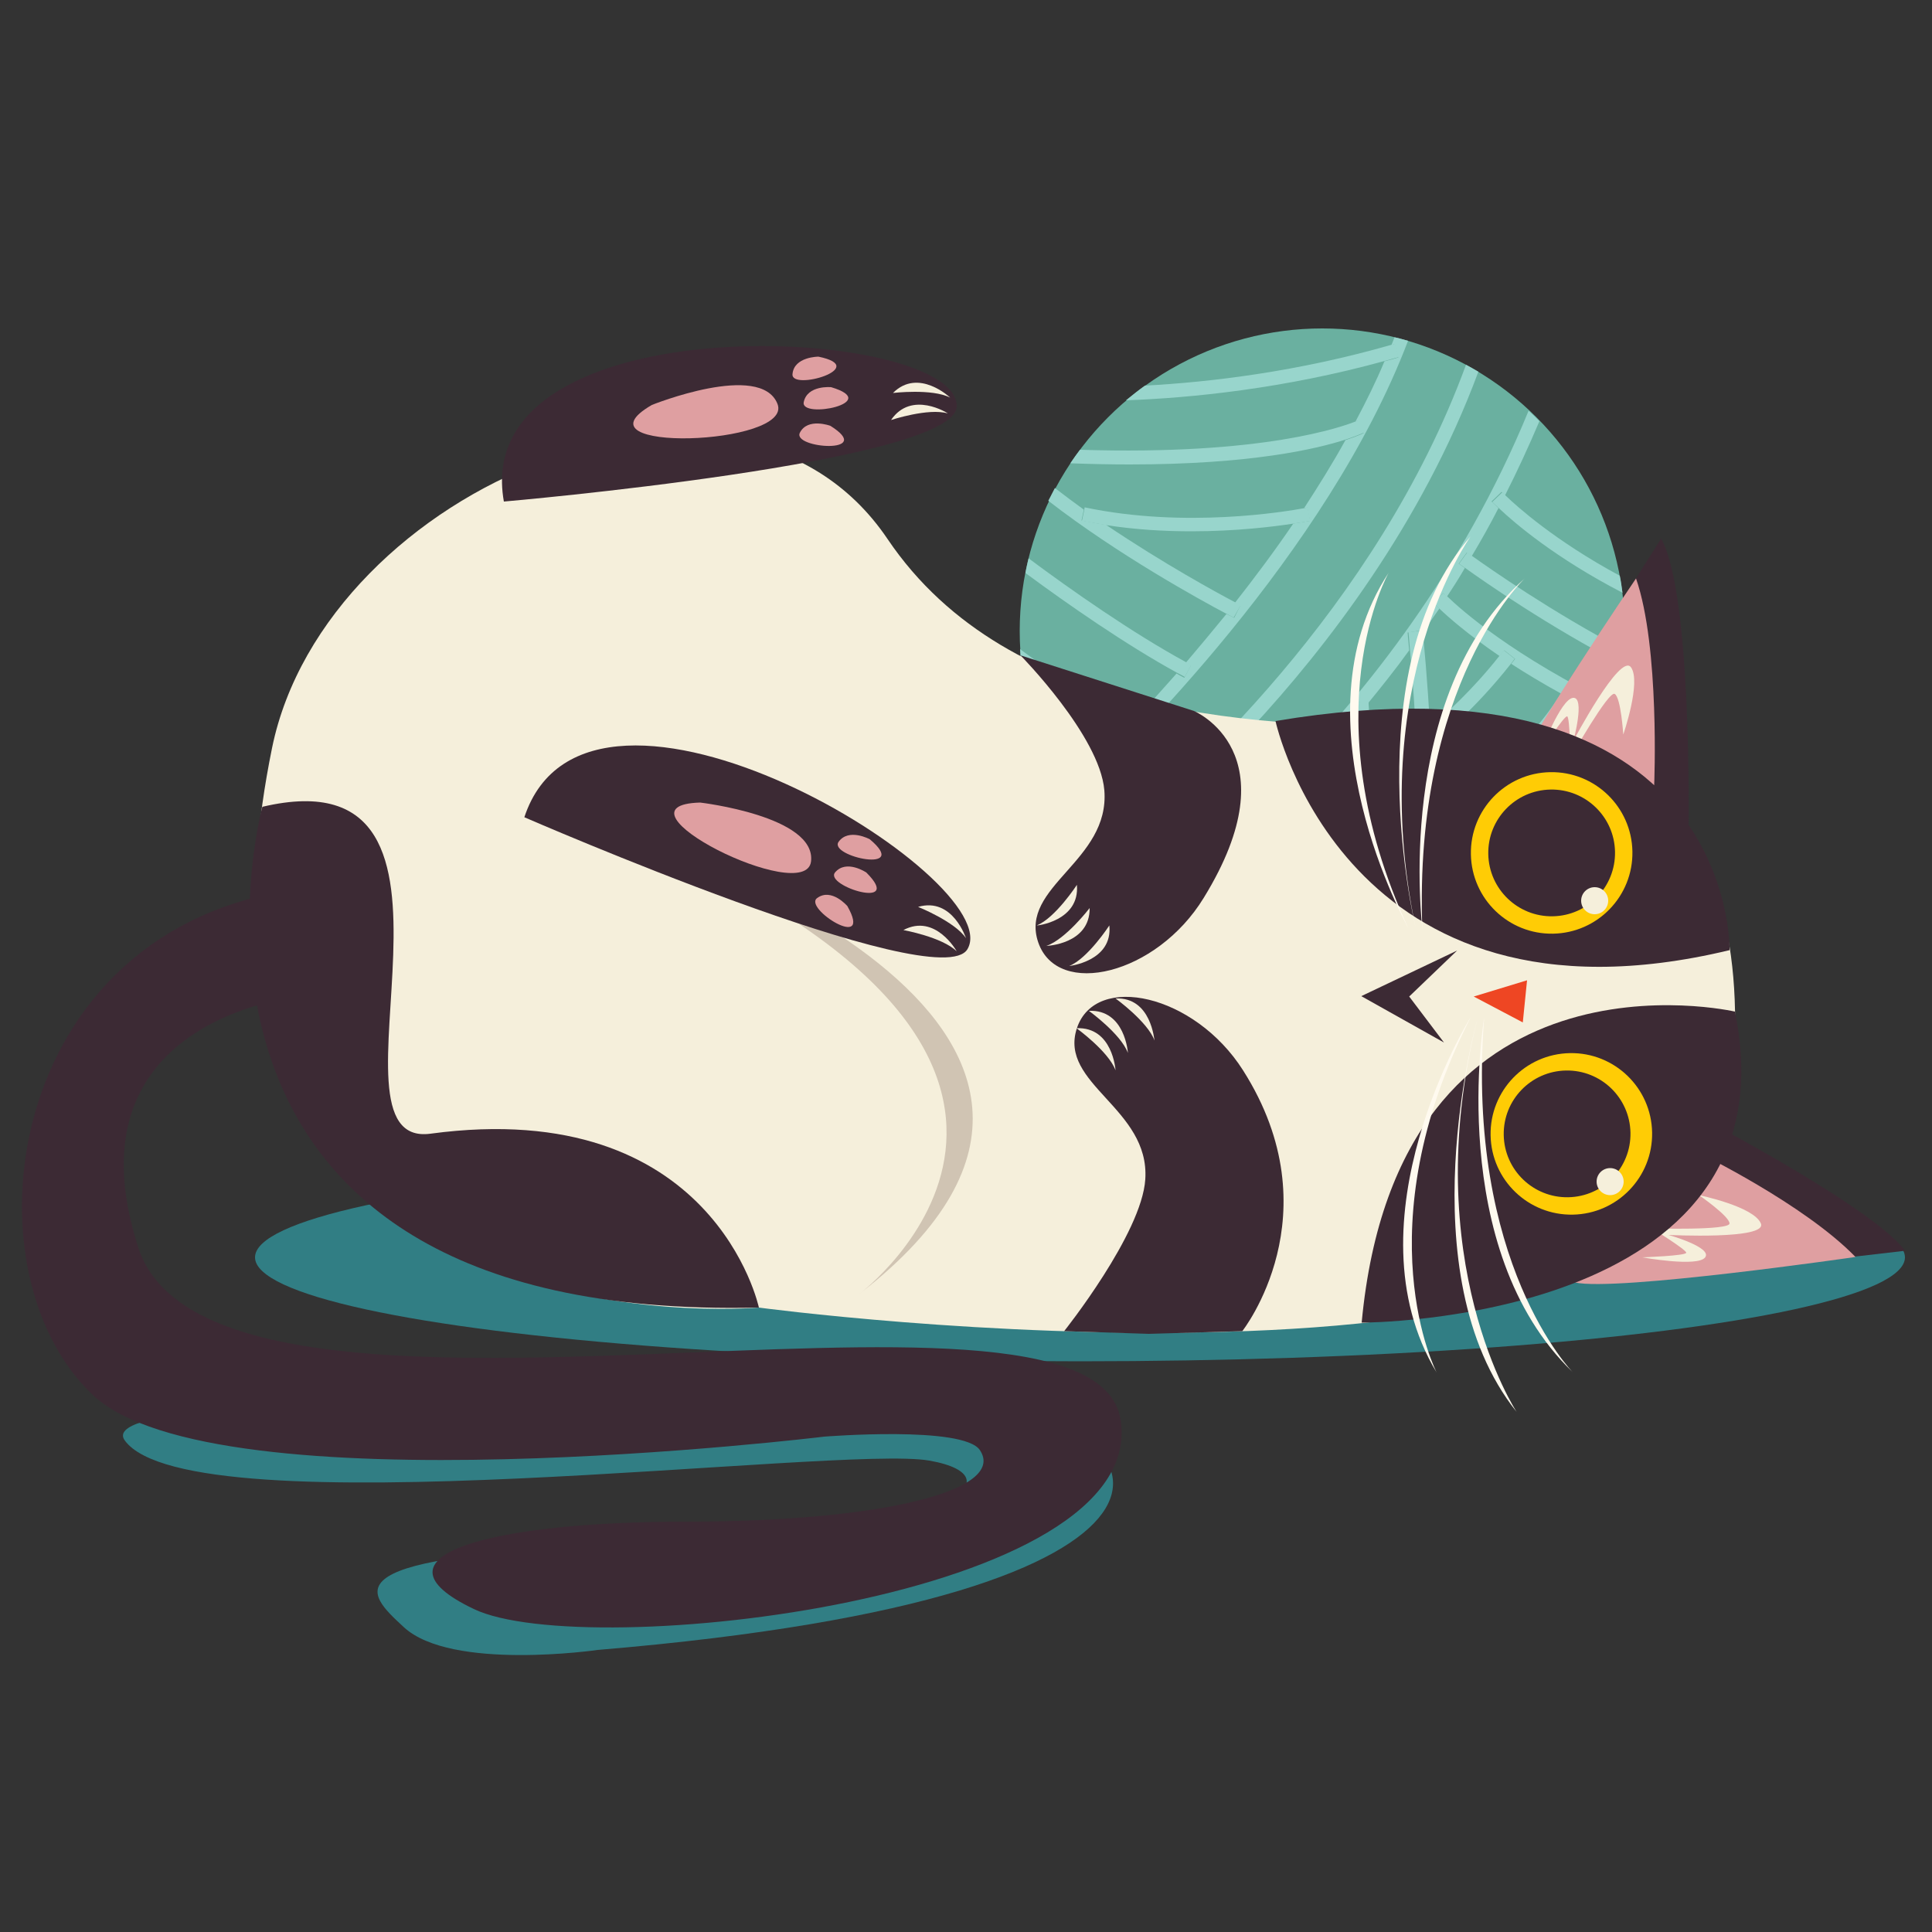 <?xml version="1.0" encoding="UTF-8"?> <!-- Generator: Adobe Illustrator 21.0.2, SVG Export Plug-In . SVG Version: 6.00 Build 0) --> <svg xmlns="http://www.w3.org/2000/svg" xmlns:xlink="http://www.w3.org/1999/xlink" x="0px" y="0px" viewBox="0 0 500 500" style="enable-background:new 0 0 500 500;" xml:space="preserve"><rect x="0" y="0" width="500" height="500" fill="#333333" stroke="none"/> <style type="text/css"> .st0{fill:#6AB0A0;} .st1{fill:#98D5CC;} .st2{fill:#317E84;} .st3{fill:#3C2A34;} .st4{fill:#DF9FA1;} .st5{fill:#F5EFDB;} .st6{fill:#FFCC05;} .st7{fill:#D0C4B3;} .st8{fill:#FFFAEF;} .st9{fill:#EE4623;} </style> <g id="BACKGROUND"> </g> <g id="OBJECT"> <g> <g> <circle class="st0" cx="342.2" cy="163.3" r="78.3"></circle> <g> <path class="st1" d="M275.5,204.3c0.6,1,1.3,2.1,2,3.1c14.2-13.3,66-64.3,86.9-119.2c-1.2-0.3-2.3-0.7-3.5-0.9 c-0.3,0.7-0.5,1.3-0.8,2c0.3-0.1,0.6-0.2,0.8-0.2l1,3.4c-1.2,0.4-2.4,0.7-3.6,1c-2.2,5.3-4.8,10.5-7.5,15.6 c0.3-0.1,0.5-0.2,0.5-0.2l1.6,3.2c-0.2,0.1-1.7,0.8-4.7,1.8c-3.3,6-7,11.9-10.7,17.6c0.5-0.1,0.8-0.1,0.8-0.2l0.7,3.5 c-0.1,0-1.6,0.3-4.3,0.7c-4.9,7.2-10,14-15.1,20.5c0.8,0.4,1.3,0.7,1.4,0.7l-1.6,3.2c-0.2-0.1-0.9-0.5-2-1 c-3.6,4.4-7.1,8.6-10.5,12.6c0.4,0.2,0.9,0.5,1.3,0.7l-1.7,3.2c-0.7-0.4-1.4-0.7-2-1.1c-3.7,4.2-7.3,8.2-10.7,11.8 c0.7,0.3,1.1,0.4,1.1,0.4l-1.2,3.4c-0.2-0.1-1.1-0.4-2.6-1C284.5,195.7,279,201,275.5,204.3z"></path> <path class="st1" d="M323.9,188.4c19.2-20.7,44.1-52.8,58.7-92.2c-1-0.6-2.1-1.2-3.2-1.8c-23.1,63.1-73.9,108.7-92.8,124 c0.9,0.9,1.7,1.7,2.6,2.5C297,214.6,309.9,203.5,323.9,188.4z"></path> <path class="st1" d="M368.1,163.1c0,0,0,0.2,0.1,0.6c1.4-2,2.8-4.1,4.3-6.2c-0.9-0.9-1.5-1.5-1.6-1.6l2.6-2.4c0,0,0.3,0.4,0.9,1 c1.6-2.4,3.2-4.9,4.7-7.5c-1-0.7-1.5-1.1-1.6-1.1l2.1-2.9c0,0,0.5,0.4,1.3,0.9c2.4-4,4.7-8.1,6.9-12.4c-1-1-1.6-1.6-1.8-1.7 l2.6-2.5c0,0,0.3,0.3,0.9,0.9c3.1-6.1,6.1-12.6,8.9-19.2c-0.9-0.9-1.8-1.8-2.8-2.7c-17.2,41.9-42.7,73.4-62,93 c-13.9,14.1-26.4,24.1-34.2,29.8c1.1,0.7,2.2,1.4,3.3,2c7.2-5.4,17.8-13.9,29.7-25.5c0-1.4,0-2.9,0-4.3l3.6,0c0,0.2,0,0.5,0,0.7 c0,0,0.1-0.1,0.1-0.1c4.5-4.6,9.4-9.9,14.4-15.7c-0.1-1.5-0.2-2.9-0.3-4.4l3.6-0.2c0,0.2,0,0.5,0,0.7c3.6-4.4,7.3-9,10.9-14 c-0.3-2.9-0.4-4.6-0.4-4.6L368.1,163.1z"></path> <path class="st1" d="M321.1,156.6c0,0-0.5-0.3-1.4-0.7c-4.4-2.3-18.7-10.1-33.5-20.1c-2.1-0.3-4.2-0.7-6.3-1.1l0.6-2.8 c-2.5-1.8-5-3.7-7.5-5.6c-0.6,1.1-1.1,2.2-1.7,3.3c17.9,13.9,39.4,25.7,46,29.2c1.1,0.6,1.8,0.9,2,1L321.1,156.6z"></path> <path class="st1" d="M308.3,172.1c-0.4-0.2-0.9-0.5-1.3-0.7c-13.8-7.5-29.8-18.7-40.8-26.9c-0.3,1.3-0.6,2.5-0.8,3.8 c10.8,8,25.9,18.5,39.2,25.8c0.7,0.4,1.4,0.7,2,1.1L308.3,172.1z"></path> <path class="st1" d="M294.9,186.4c0,0-0.4-0.2-1.1-0.4c-3.4-1.4-14.4-6.5-29.8-18c0.1,1.6,0.2,3.2,0.4,4.8 c12.9,9.4,22.4,14.1,26.7,16c1.5,0.7,2.4,1,2.6,1L294.9,186.4z"></path> <path class="st1" d="M361,89c-0.3,0.1-0.6,0.2-0.8,0.2c-24.3,7-47,9.7-63.9,10.6c-1.7,1.2-3.3,2.5-4.9,3.8 c16.8-0.6,40.9-3,67-10.2c1.2-0.3,2.4-0.7,3.6-1L361,89z"></path> <path class="st1" d="M351.5,108.8c0,0-0.2,0.1-0.5,0.2c-3.5,1.4-23.9,8.9-71.5,7.4c-0.9,1.2-1.7,2.3-2.5,3.5 c5.5,0.2,10.6,0.3,15.4,0.3c31.2,0,48.4-4,56-6.5c3-1,4.5-1.7,4.7-1.8L351.5,108.8z"></path> <path class="st1" d="M286.3,135.9c7.7,1.2,15.2,1.6,22.1,1.6c11.5,0,21.2-1.2,26.4-2c2.7-0.4,4.2-0.7,4.3-0.7l-0.7-3.5 c0,0-0.3,0.1-0.8,0.2c-4.8,0.9-30.9,5.3-56.9-0.2l-0.1,0.7l-0.6,2.8C282.1,135.2,284.2,135.5,286.3,135.9z"></path> <path class="st1" d="M367.3,216.7c0,6.9-0.2,14-0.6,21c1.2-0.4,2.5-0.8,3.7-1.3c0.3-6.4,0.5-12.8,0.5-19.1 c-1.2,0.9-1.9,1.4-2.1,1.5L367.3,216.7z"></path> <path class="st1" d="M370.3,192.8c-0.4,0.3-0.7,0.5-0.8,0.6l-2.1-2.9c0,0,1-0.7,2.7-2.1c-0.7-12.8-1.6-22.2-1.9-24.6 c0-0.4-0.1-0.6-0.1-0.6l-3.6,0.4c0,0.1,0.2,1.8,0.4,4.6c0.8,8.3,2.2,26.9,2.3,47.3c0.7-0.5,1.9-1.4,3.6-2.6 C370.8,205.7,370.6,198.9,370.3,192.8z"></path> <path class="st1" d="M350.5,181.7c0.1,1.5,0.2,3,0.3,4.4c1.5,24.7,1.1,43.7,0.6,55c1.2-0.1,2.4-0.3,3.6-0.5 c0.6-12.1,0.9-32.3-0.8-58.4c0-0.2,0-0.5,0-0.7L350.5,181.7z"></path> <path class="st1" d="M332.6,201.2c0,1.5,0,2.9,0,4.3c-0.1,14.7-0.7,27.3-1.3,35.3c1.2,0.2,2.4,0.3,3.6,0.4 c0.6-8.7,1.3-22.9,1.3-39.3c0-0.2,0-0.5,0-0.7L332.6,201.2z"></path> <path class="st1" d="M388.8,127.4l-2.6,2.5c0.1,0.1,0.7,0.7,1.8,1.7c3.9,3.7,14.5,12.8,31.9,21.8c-0.2-1.5-0.4-3-0.7-4.4 c-16.7-9-26.6-17.9-29.5-20.7C389.1,127.7,388.8,127.4,388.8,127.4z"></path> <path class="st1" d="M377.6,145.9c0,0,0.6,0.4,1.6,1.1c5,3.6,21.7,15.2,40.8,25.1c0.1-1.3,0.3-2.6,0.3-3.9 c-18.7-9.8-34.8-21.1-39.3-24.3c-0.8-0.6-1.2-0.9-1.3-0.9L377.6,145.9z"></path> <path class="st1" d="M373.5,153.5l-2.6,2.4c0.1,0.1,0.6,0.7,1.6,1.6c2.3,2.2,7.4,6.7,15.6,12.3c0.4-0.5,0.8-1,1.2-1.5l2.8,2.2 c-0.3,0.5-0.7,0.9-1,1.3c3.7,2.4,8,5,12.9,7.7c0.3-0.5,0.6-1.1,1-1.6l3.1,1.8c-0.3,0.5-0.6,1-0.9,1.5c3.1,1.7,6.4,3.3,10,5 c0.4-1.2,0.7-2.3,1-3.5c-26.6-12.9-40.1-24.9-43.6-28.3C373.9,153.9,373.5,153.6,373.5,153.5z"></path> <path class="st1" d="M391,171.8c0.3-0.4,0.7-0.9,1-1.3l-2.8-2.2c-0.4,0.5-0.8,1-1.2,1.5c-7.2,9.1-14.3,15.4-18,18.5 c-1.6,1.4-2.6,2.1-2.7,2.1l2.1,2.9c0.1,0,0.3-0.2,0.8-0.6C372.9,190.8,381.7,183.6,391,171.8z"></path> <path class="st1" d="M407.1,181.3c0.3-0.5,0.6-1,0.9-1.5l-3.1-1.8c-0.3,0.5-0.6,1.1-1,1.6c-8.5,13.7-25.3,27.3-33.1,33.2 c-1.7,1.3-2.9,2.2-3.6,2.6c-0.3,0.2-0.6,0.4-0.6,0.4l0.6,0.8l1.5,2.1c0.2-0.1,0.9-0.7,2.1-1.5 C377.4,212.5,397.3,197.2,407.1,181.3z"></path> </g> </g> <g> <path class="st2" d="M154.7,427c0,0-37.9,5.5-50.2-5.9c-9.8-9.1-21.1-18.9,60.8-21.1c81.9-2.1,98.6-17.9,75.2-22 s-191.1,18.2-208.2-5.2c-11.4-15.6,183.7-9.5,225.1-7.4C298.9,367.5,324.4,412.8,154.7,427z"></path> <ellipse class="st2" cx="279.5" cy="325.4" rx="213.5" ry="26.9"></ellipse> <path class="st3" d="M434.9,286.4c0,0,49.8,25.7,58.1,37.3c0,0-72.6,8.6-84.8,8.3C408.2,332,418,296.2,434.9,286.4z"></path> <path class="st4" d="M439.7,298.4c0,0,27.2,13.2,40.5,26.9c0,0-62,9-72.6,6.6C407.6,332,437.2,305.9,439.7,298.4z"></path> <path class="st5" d="M439.7,309.3c0,0,14.1,2.9,16,7.3c1.9,4.3-23.9,3-23.9,3s11.4,3.2,9.5,5.8c-1.9,2.6-16.3,0-16.3,0 s11.4-0.4,11.4-1.2c0-0.8-8.9-6.3-8.9-6.3s20.3,0.6,20.1-1.3C447.5,314.7,439.7,309.3,439.7,309.3z"></path> <path class="st3" d="M437,213.4c0,0,0.9-59.9-7.1-74c0,0-39.3,61.7-44.3,72.8C385.6,212.2,420.8,224.3,437,213.4z"></path> <path class="st4" d="M428.1,203.2c0,0,1.5-35.7-4.7-53.5c0,0-28.8,42.4-31.9,51.6C391.5,201.3,421.3,201.7,428.1,203.2z"></path> <path class="st5" d="M420.1,190.1c0,0,4.7-13.6,2-17.4c-2.8-3.9-14.9,19-14.9,19s3.1-11.4-0.1-11.1c-3.2,0.3-8.4,14-8.4,14 s6.2-9.6,6.9-9.2c0.7,0.4,0.8,10.8,0.8,10.8s10-17.7,11.5-16.6C419.5,180.6,420.1,190.1,420.1,190.1z"></path> <path class="st3" d="M79.9,257.5c0,0-63.8,4.6-44.1,65.4c19.7,60.8,246.8-2.1,254.2,44.5c7.4,46.5-138.5,62.9-167.4,49 c-28.9-13.8,4.8-22.6,55-22.6c50.2,0,83-8,76-18.5c-4.2-6.4-40.3-3.5-40.3-3.5S55.7,391,24,361c-34.8-32.9-22.4-124.4,57.8-131.4 L79.9,257.5z"></path> <path class="st5" d="M196.4,338.4c0,0,238.8,32,250.4-45.9c12-80.6-25.7-105-72.9-104.5c-47.1,0.5-112.6-1.7-144.2-48.5 c-39.1-58-145.5-13.6-159.3,54.1C38,352.6,196.4,338.4,196.4,338.4z"></path> <path class="st3" d="M330.1,186.6c0,0,18,83.2,117.5,59.3C447.7,246,449,166.7,330.1,186.6z"></path> <path class="st3" d="M449,261.8c0,0-87.2-20.2-96.6,80.5C352.3,342.3,465.5,342.4,449,261.8z"></path> <ellipse transform="matrix(1 -1.790324e-02 1.790324e-02 1 -3.886 7.223)" class="st6" cx="401.5" cy="220.7" rx="20.9" ry="20.9"></ellipse> <ellipse transform="matrix(1 -1.793244e-02 1.793244e-02 1 -3.893 7.235)" class="st3" cx="401.5" cy="220.7" rx="16.4" ry="16.4"></ellipse> <ellipse transform="matrix(1 -1.796760e-02 1.796760e-02 1 -5.207 7.353)" class="st6" cx="406.6" cy="293.4" rx="20.9" ry="20.9"></ellipse> <path class="st7" d="M222.5,334.8c0,0,78.4-59-57.7-118C164.8,216.8,312.9,264.6,222.5,334.8z"></path> <path class="st3" d="M135.7,211.5c0,0,107.5,46.8,114.7,34.1C260.9,227.5,152.4,161,135.7,211.5z"></path> <g> <path class="st8" d="M407,355.1c0,0-27.8-28.2-22.9-91.7C384.1,263.4,373.9,323.2,407,355.1z"></path> <path class="st8" d="M392.5,365.4c0,0-25.8-39.1-10.2-101.5C382.3,263.9,363.8,329.5,392.5,365.4z"></path> <path class="st8" d="M371.8,355.2c0,0-19.2-36.9,8.8-91.9C380.5,263.3,348.1,315.8,371.8,355.2z"></path> </g> <g> <path class="st8" d="M394.6,149.7c0,0-28.9,27.1-26.5,90.8C368.2,240.4,360.3,180.2,394.6,149.7z"></path> <path class="st8" d="M380.6,138.8c0,0-27.4,38.1-14.3,101C366.3,239.9,350.4,173.5,380.6,138.8z"></path> <path class="st8" d="M359.4,148.2c0,0-20.7,36.1,5.1,92.1C364.6,240.3,334.2,186.6,359.4,148.2z"></path> </g> <polygon class="st3" points="373.7,269.8 352.3,257.8 377.1,246 364.7,257.9 "></polygon> <polygon class="st9" points="395.2,253.7 381.4,257.9 394.1,264.6 "></polygon> <path class="st3" d="M321.5,344.5c0,0,23.9-30.2,0.2-67.5c-12.5-19.7-38.2-25.4-43-10.9c-4.8,14.5,18.9,20.7,17.7,39.1 c-0.9,14.1-21,39.3-21,39.3l21.9,0.7L321.5,344.5z"></path> <path class="st3" d="M309,184c0,0,25.7,10.7,2.5,48.4c-12.2,19.9-37.8,26-42.8,11.5c-5-14.5,18.6-21,17.1-39.4 c-1.2-14.1-21.7-34.9-21.7-34.9L309,184z"></path> <circle class="st5" cx="412.7" cy="233.1" r="3.5"></circle> <ellipse transform="matrix(1 -1.793251e-02 1.793251e-02 1 -5.197 7.319)" class="st3" cx="405.5" cy="293.4" rx="16.4" ry="16.4"></ellipse> <circle class="st5" cx="416.7" cy="305.8" r="3.5"></circle> <path class="st3" d="M196.4,338.4c0,0-11.6-54.9-85-45c-30.5,4.1,19.3-99.4-43.5-84.6C67.8,208.8,32,342.3,196.4,338.4z"></path> <path class="st4" d="M181.2,207.7c0,0,30,3.5,28.7,15.2C208.6,234.7,156.3,208.4,181.2,207.7z"></path> <path class="st4" d="M225.1,217.2c0,0-5.5-3-8.1,0.7C214.5,221.7,235.8,226.2,225.1,217.2z"></path> <path class="st4" d="M224.2,225.8c0,0-5.2-3.5-8.1,0C213.3,229.3,234.1,235.7,224.2,225.8z"></path> <path class="st4" d="M219.3,234.5c0,0-4.1-4.8-7.8-2.1C207.7,235,226.1,246.6,219.3,234.5z"></path> <path class="st4" d="M392.5,303.5"></path> <path class="st5" d="M278.6,266.1c0,0,8.3,6,10.1,10.9C288.7,277,288,265.7,278.6,266.1z"></path> <path class="st5" d="M281.8,261.6c0,0,8.3,6,10.1,10.9C291.9,272.5,291.2,261.2,281.8,261.6z"></path> <path class="st5" d="M288.7,258.4c0,0,8.3,6,10.1,10.9C298.7,269.3,298,258,288.7,258.4z"></path> <path class="st5" d="M278.7,229c0,0-5.6,8.6-10.4,10.5C268.2,239.6,279.5,238.4,278.7,229z"></path> <path class="st5" d="M282,235c0,0-6.2,8.1-11.2,9.8C270.8,244.8,282.1,244.4,282,235z"></path> <path class="st5" d="M237.6,234.7c0,0,9.5,3.8,12.4,8.1C250,242.9,246.6,232.1,237.6,234.7z"></path> <path class="st5" d="M233.8,240.7c0,0,10,1.8,13.8,5.5C247.6,246.2,242.1,236.3,233.8,240.7z"></path> <path class="st3" d="M130.4,129.8c0,0,116.8-10.1,117.2-24.6C248.1,84.2,121.1,77.4,130.4,129.8z"></path> <path class="st4" d="M168.7,104.8c0,0,28.1-11.3,32.5-0.3C205.6,115.4,147.1,117.3,168.7,104.8z"></path> <path class="st4" d="M211.8,92.3c0,0-6.3,0-6.7,4.5C204.6,101.3,225.5,95.1,211.8,92.3z"></path> <path class="st4" d="M215.1,100.2c0,0-6.2-0.6-7.1,3.9C207.2,108.5,228.5,104.2,215.1,100.2z"></path> <path class="st4" d="M214.9,110.2c0,0-5.9-2.2-7.9,1.8C205,116.1,226.7,117.6,214.9,110.2z"></path> <path class="st5" d="M231.1,101.7c0,0,10.1-1.2,14.8,1.2C245.9,102.9,237.7,95.1,231.1,101.7z"></path> <path class="st5" d="M230.6,108.7c0,0,9.7-3.2,14.7-1.7C245.4,107,235.9,100.9,230.6,108.7z"></path> <path class="st5" d="M287.1,239.5c0,0-5.6,8.6-10.4,10.5C276.7,250,288,248.8,287.1,239.5z"></path> </g> </g> </g> <g id="DESIGNED_BY_FREEPIK_1_"> </g> </svg> 